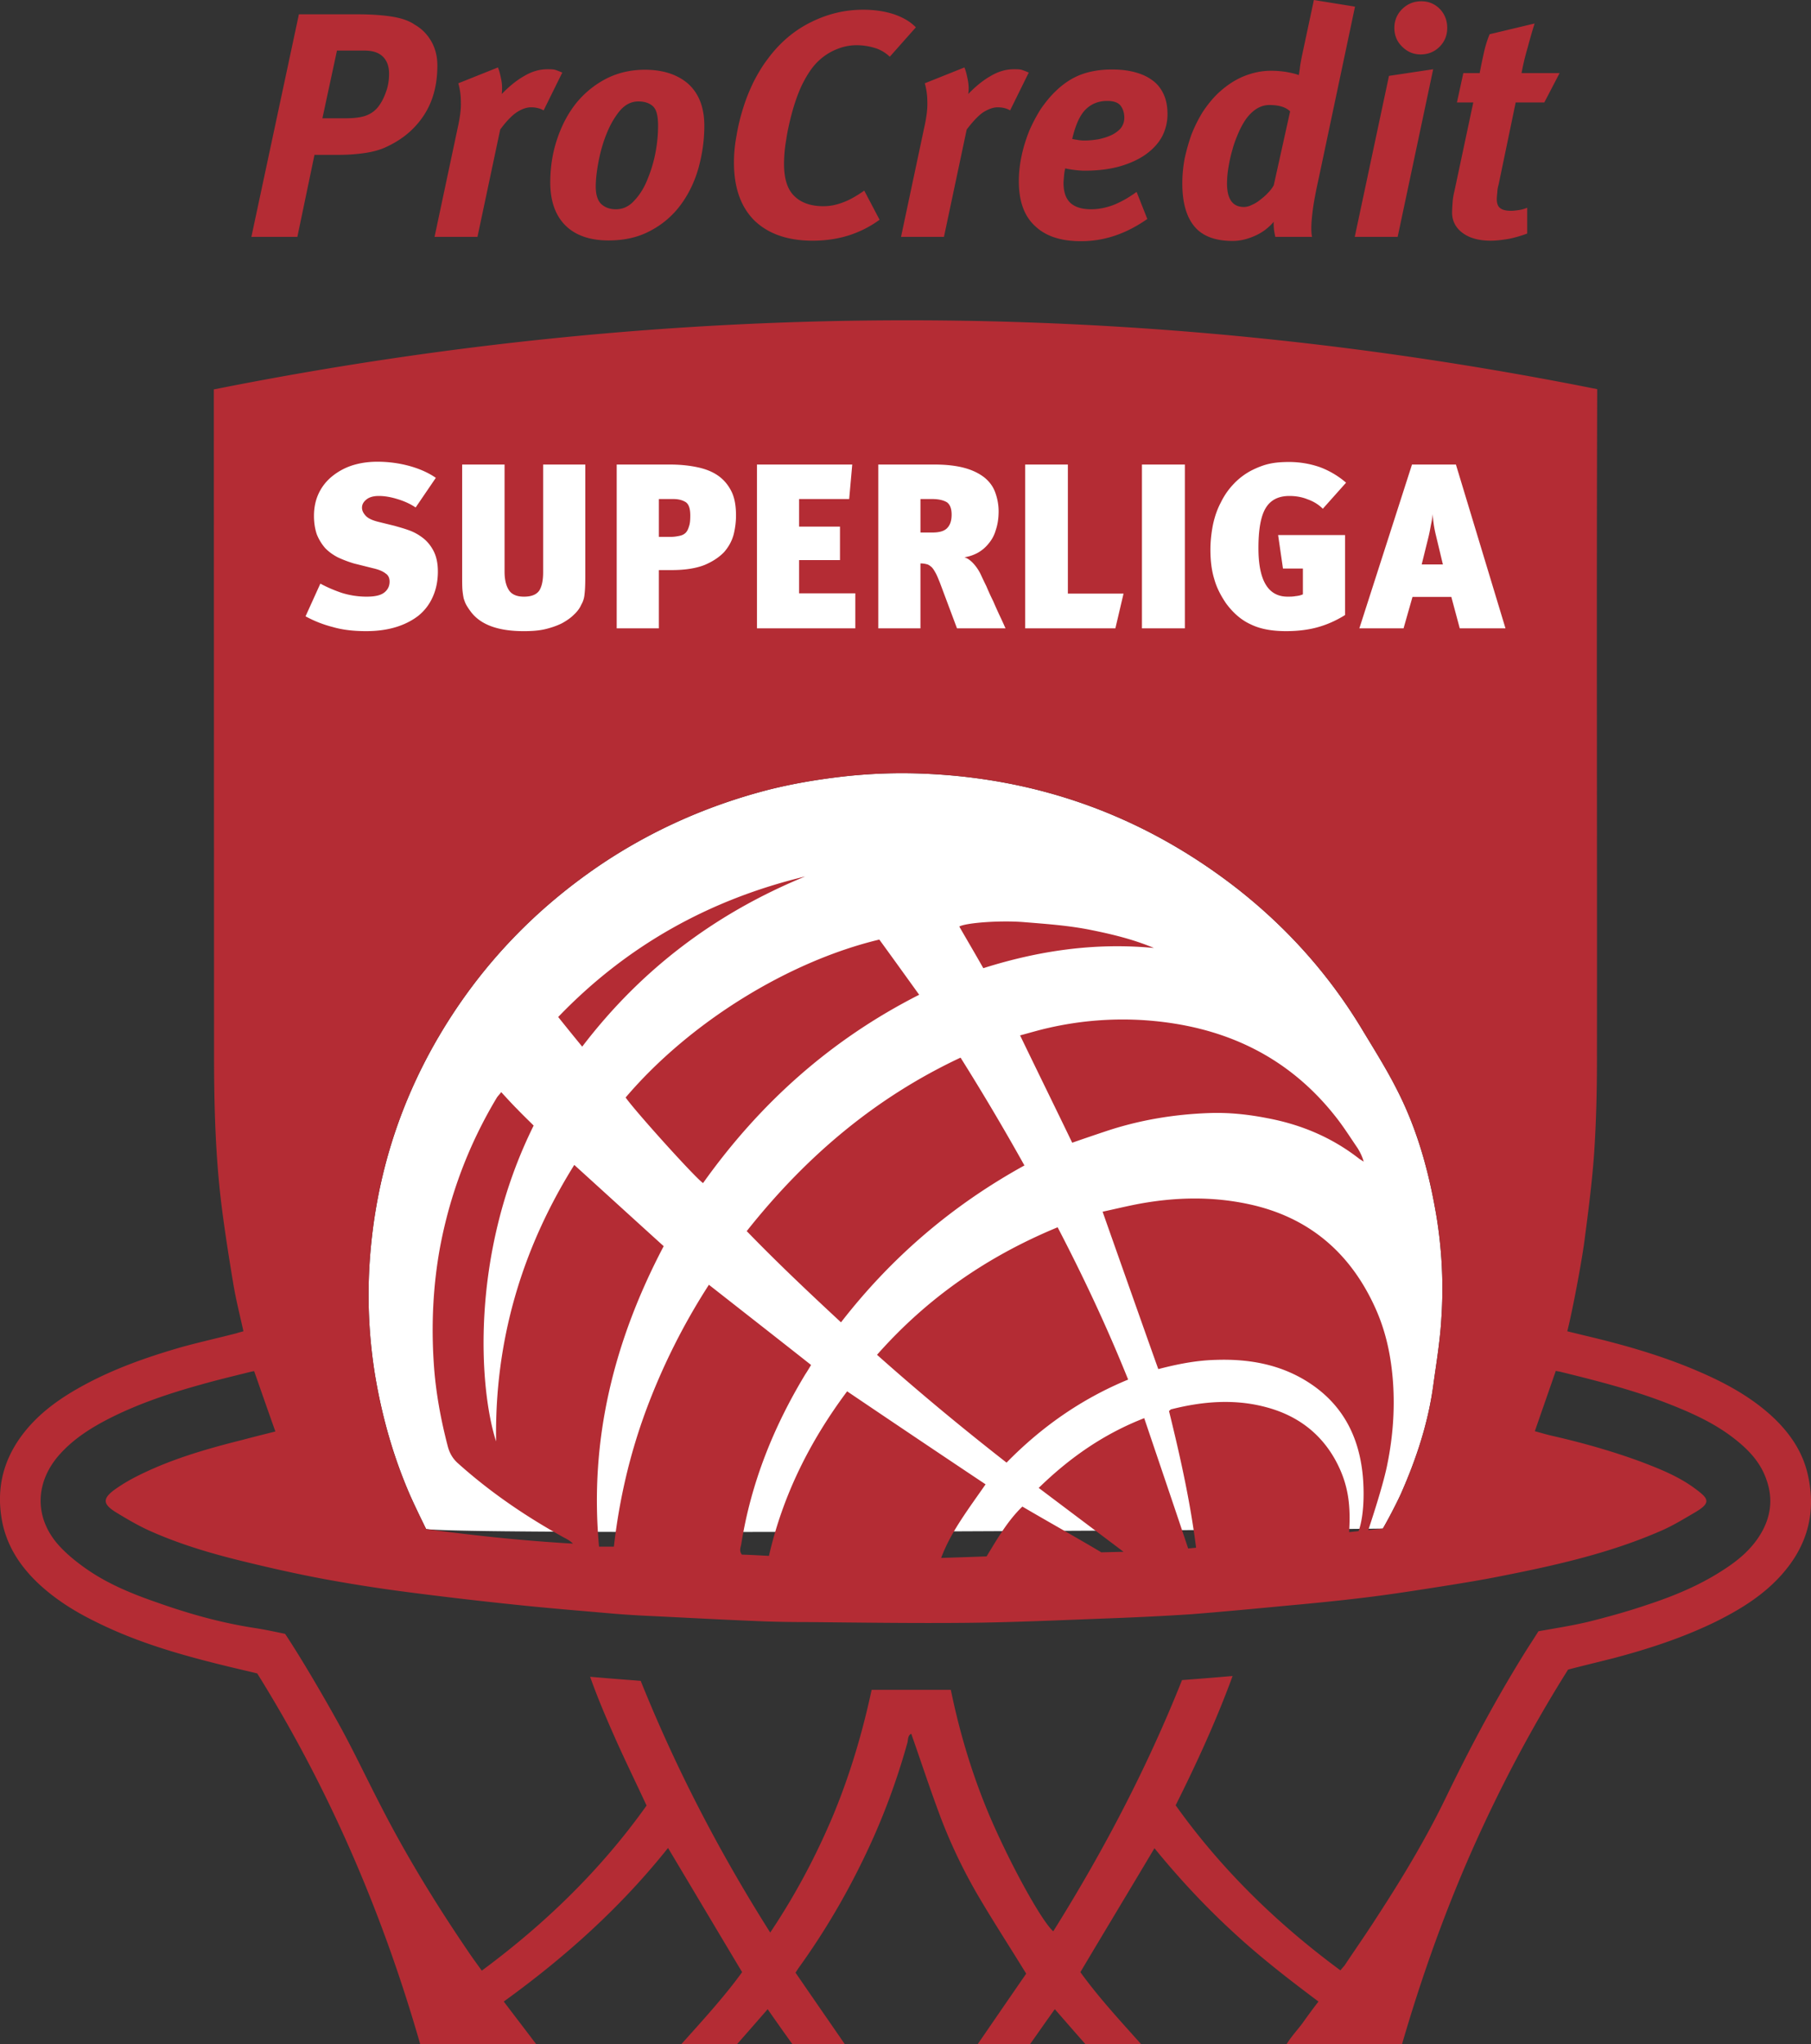 <svg xmlns="http://www.w3.org/2000/svg" xml:space="preserve" width="275" height="310.343"><rect width="100%" height="100%" fill="#333333" stroke="none"/><path fill="#FFF" fill-rule="evenodd" d="M209.986 232.059c.775-1.32 2.172-3.996 2.792-5.394 2.289-5.196 4.073-10.591 4.851-16.254.465-3.414 1.047-6.827 1.241-10.24a67.5 67.5 0 0 0-1.048-17.225c-1.125-6.091-2.871-12.025-5.703-17.534-1.59-3.144-3.451-6.092-5.276-9.117-5.042-8.379-11.482-15.556-19.202-21.568-13.887-10.745-29.598-16.486-47.094-17.263a79.5 79.5 0 0 0-12.88.466c-3.646.427-7.293 1.047-10.862 1.939-9.077 2.327-17.573 6.052-25.371 11.25-10.28 6.905-18.62 15.672-24.866 26.341-6.285 10.745-9.736 22.344-10.474 34.759a76 76 0 0 0 .854 16.524c1.047 6.283 2.754 12.335 5.275 18.154.776 1.748 1.629 3.493 2.483 5.238 7.449 1.009 144.543.001 145.28-.076" clip-rule="evenodd"/><path fill="#B42C34" fill-rule="evenodd" d="M238.111 253.471c-5.587 8.885-10.436 18.077-14.664 27.622-4.189 9.502-7.642 19.239-10.551 29.25H195.36c.776-1.243 1.669-2.173 2.444-3.221a98 98 0 0 1 2.405-3.259c-4.615-3.453-9.117-6.944-13.306-10.862-4.15-3.841-7.991-7.989-11.599-12.413-3.764 6.324-7.488 12.49-11.25 18.814 2.716 3.764 5.935 7.254 9.232 10.94h-8.458c-1.474-1.668-3.025-3.454-4.654-5.316-1.319 1.825-2.522 3.57-3.763 5.316h-7.953c2.483-3.608 4.927-7.177 7.371-10.708-2.404-3.918-4.849-7.682-7.139-11.561a80 80 0 0 1-5.818-12.065c-1.591-4.229-2.987-8.494-4.5-12.8-.543.272-.465.893-.582 1.357a104.4 104.4 0 0 1-5.121 14.313c-3.064 6.866-6.75 13.386-11.133 19.515-.232.311-.427.62-.737 1.085 2.443 3.568 4.927 7.14 7.487 10.863h-7.953a351 351 0 0 1-3.763-5.316c-1.59 1.825-3.104 3.57-4.655 5.316h-8.457c3.259-3.646 6.479-7.14 9.233-10.94-3.763-6.284-7.449-12.49-11.25-18.852-7.177 8.999-15.595 16.563-24.944 23.313 1.668 2.211 3.258 4.269 4.927 6.479H63.811c-5.703-19.862-13.771-38.677-24.75-56.289-1.746-.428-3.492-.815-5.198-1.243-6.633-1.627-13.189-3.527-19.319-6.594-3.258-1.59-6.284-3.49-8.922-6.012-2.561-2.482-4.461-5.354-5.237-8.922-1.086-5.276.116-9.933 3.491-14.083 2.444-2.986 5.547-5.122 8.922-6.944 4.732-2.561 9.775-4.307 14.896-5.779 2.716-.737 5.47-1.357 8.186-2.056.349-.117.659-.194 1.085-.313-.503-2.288-1.085-4.576-1.474-6.826-.659-3.919-1.28-7.837-1.784-11.753-1.009-7.837-1.203-15.711-1.203-23.589L32.47 59.12c69.905-13.927 140.081-14.043 210.063-.039-.116 34.021 0 68.043-.039 102.026 0 4.653-.116 9.35-.426 13.966-.312 4.461-.893 8.882-1.475 13.343-.466 3.491-1.862 10.785-2.6 13.693.971.235 1.901.468 2.871.7 5.741 1.358 11.444 2.986 16.874 5.314 4.189 1.785 8.225 3.955 11.601 7.137 2.56 2.445 4.5 5.316 5.236 8.885 1.164 5.431-.078 10.242-3.646 14.471-2.832 3.373-6.519 5.661-10.437 7.602-4.927 2.405-10.164 4.113-15.439 5.509-2.287.582-4.575 1.124-6.942 1.744M175.229 143.92c-8.885-.853-17.458.389-25.914 3.065-1.203-2.134-2.444-4.229-3.647-6.323 1.048-.582 6.324-.97 9.932-.659 3.336.271 6.673.504 9.97 1.164 3.295.66 6.515 1.435 9.659 2.753m-52.954-10.861c-13.539 5.548-24.866 14.043-33.867 25.837a444 444 0 0 1-3.646-4.501c10.436-10.861 23.005-17.845 37.513-21.336m40.538 40.423c-2.599-5.394-5.237-10.747-7.914-16.294 1.476-.388 2.871-.814 4.268-1.125a50.4 50.4 0 0 1 14.858-1.163c11.638.853 21.453 5.314 28.784 14.624 1.202 1.513 2.25 3.181 3.336 4.771.388.623.697 1.243.932 2.059-.234-.155-.428-.272-.621-.391-4.151-3.258-8.845-5.236-14.005-6.206-2.948-.58-5.936-.893-8.922-.775-5.275.195-10.436 1.048-15.478 2.716a404 404 0 0 0-5.238 1.784m-23.236-22.462c-13.461 6.828-24.208 16.488-32.819 28.591-1.203-.814-10.397-11.018-11.755-12.995 9.738-11.444 24.75-20.678 38.522-23.975 1.978 2.715 3.957 5.47 6.052 8.379m21.025 35.3c3.958 7.604 7.527 15.209 10.708 23.121-7.061 2.911-13.15 7.177-18.466 12.608-6.75-5.274-13.267-10.668-19.668-16.369 7.603-8.612 16.72-14.936 27.426-19.36m-14.741-25.756a369 369 0 0 1 9.698 16.369c-10.979 6.052-20.211 13.966-27.853 23.818-4.888-4.539-9.699-9.077-14.315-13.849 8.884-11.209 19.397-20.209 32.47-26.338m21.569 23.391c1.979-.425 3.88-.893 5.78-1.24 5.432-.97 10.863-1.088 16.332.078 9.155 1.938 15.518 7.369 19.319 15.826 1.629 3.608 2.404 7.409 2.677 11.367.271 4.111-.039 8.185-.854 12.218-.543 2.871-2.251 8.11-2.91 10.088l2.212-.232c.775-1.32 2.172-3.996 2.792-5.394 2.289-5.196 4.073-10.591 4.851-16.254.465-3.414 1.047-6.827 1.241-10.24a67.5 67.5 0 0 0-1.048-17.225c-1.125-6.091-2.871-12.025-5.703-17.534-1.59-3.144-3.451-6.092-5.276-9.117-5.042-8.379-11.482-15.556-19.202-21.568-13.887-10.745-29.598-16.486-47.094-17.263a79.5 79.5 0 0 0-12.88.466c-3.646.427-7.293 1.047-10.862 1.939-9.077 2.327-17.573 6.052-25.371 11.25-10.28 6.905-18.62 15.672-24.866 26.341-6.285 10.745-9.736 22.344-10.474 34.759a76 76 0 0 0 .854 16.524c1.047 6.283 2.754 12.335 5.275 18.154.776 1.748 1.629 3.493 2.483 5.238 7.448 1.008 14.857 1.783 22.305 2.211-.388-.388-.853-.66-1.319-.893-5.78-3.181-11.25-6.904-16.177-11.328-.776-.697-1.241-1.513-1.513-2.521-1.086-4.151-1.862-8.38-2.134-12.646-.387-5.859-.116-11.716.931-17.497 1.513-8.106 4.383-15.711 8.612-22.771.156-.272.388-.465.698-.893.854.931 1.629 1.785 2.444 2.599.815.854 1.668 1.667 2.482 2.482-9.736 19.63-8.262 40.072-5.703 47.949-.232-15.131 3.802-29.057 11.871-41.975 4.616 4.19 9.039 8.224 13.577 12.335-7.525 14.316-11.327 29.367-9.814 45.621h2.25c.815-7.137 2.405-14.003 4.888-20.715a98.2 98.2 0 0 1 9.543-19.047c5.237 4.11 10.357 8.106 15.517 12.18-.31.506-.582.971-.892 1.436-4.811 7.952-8.224 16.449-9.698 25.682-.078.505-.388 1.085.078 1.668 1.319.04 2.676.117 4.112.195 2.133-9.313 6.284-17.497 11.871-24.984 7.06 4.771 14.043 9.465 21.026 14.121-1.241 1.786-2.483 3.491-3.647 5.276-1.162 1.783-2.249 3.646-3.103 5.896 2.521-.077 4.772-.155 6.905-.232 1.668-2.756 3.22-5.432 5.431-7.564 3.686 2.171 8.419 4.809 11.987 6.944l3.374-.08c-4.422-3.336-8.611-6.477-12.879-9.697 4.694-4.576 9.854-8.185 16.022-10.59 2.249 6.671 4.461 13.15 6.672 19.784l1.202-.117c-.893-7.1-2.444-13.966-4.111-20.753.193-.154.271-.272.387-.272 4.772-1.203 9.583-1.59 14.354-.31 4.539 1.202 8.108 3.763 10.437 7.874 2.172 3.879 2.404 7.254 2.172 11.096l1.436-.155c.932-2.561.893-6.867.504-9.542-.736-5.276-3.104-9.583-7.525-12.648-4.423-3.063-9.465-3.996-14.741-3.801-2.948.077-5.819.66-8.651 1.395-.038-.036-8.379-23.662-8.457-23.894m89.805 45.736c-1.59.933-3.181 1.903-4.849 2.638-7.76 3.416-15.982 5.276-24.246 6.907-3.452.697-6.905 1.24-10.357 1.783-3.492.545-6.982 1.087-10.513 1.513-3.841.468-7.682.855-11.56 1.202-4.889.466-9.815.934-14.703 1.321-4.073.27-8.107.465-12.182.619-7.331.273-14.663.62-21.995.698-7.991.077-16.021-.037-24.051-.115-2.638 0-5.276-.04-7.914-.155-5.664-.232-11.328-.545-16.991-.814a153 153 0 0 1-4.268-.273c-4.887-.425-9.737-.814-14.586-1.317a630 630 0 0 1-17.03-1.978 241 241 0 0 1-12.686-1.98c-4.15-.775-8.301-1.706-12.414-2.716-4.927-1.2-9.775-2.636-14.393-4.731-1.667-.775-3.258-1.708-4.849-2.678-2.095-1.281-2.095-2.134-.156-3.528a26 26 0 0 1 2.793-1.708c5.275-2.754 10.939-4.384 16.681-5.819 1.591-.428 3.182-.815 4.85-1.24-1.125-3.144-2.172-6.169-3.22-9.154-.349.037-.582.114-.776.154-2.482.62-4.926 1.203-7.371 1.9-4.616 1.28-9.155 2.794-13.46 4.927-2.871 1.436-5.586 3.104-7.759 5.469-4.035 4.346-4.112 10.01-.039 14.275 1.28 1.358 2.832 2.562 4.384 3.609 3.181 2.133 6.75 3.567 10.357 4.811 4.811 1.705 9.66 3.063 14.703 3.839 1.551.234 3.142.582 4.655.893 2.482 3.726 5.935 9.659 8.185 13.733s4.229 8.302 6.362 12.413c3.879 7.563 8.301 14.781 13.073 21.803.698 1.048 1.435 2.056 2.25 3.181 9.66-7.14 18.117-15.361 25.022-25.062-1.513-3.258-3.065-6.438-4.5-9.619-1.435-3.222-2.832-6.439-4.073-9.931 2.677.233 5.159.426 7.681.62 5.353 13.306 11.909 25.952 19.668 38.21 3.84-5.742 6.943-11.598 9.543-17.768 2.56-6.166 4.461-12.567 5.857-19.084h12.025c1.358 6.634 3.299 13.033 5.896 19.162 3.26 7.604 7.992 16.099 9.66 17.497 7.603-12.144 14.237-24.789 19.551-38.135 2.521-.192 5.005-.388 7.682-.62-2.521 6.867-5.47 13.269-8.65 19.63 6.944 9.737 15.399 17.959 25.021 25.059.271-.348.466-.543.622-.735 1.629-2.445 3.336-4.889 4.926-7.372 3.841-5.896 7.487-11.947 10.552-18.309 3.646-7.527 7.563-14.859 11.986-21.958.66-1.048 1.357-2.094 1.979-3.104 2.6-.465 5.12-.853 7.564-1.436 2.948-.737 5.896-1.55 8.767-2.521 4.035-1.32 7.953-2.911 11.561-5.239 2.328-1.473 4.422-3.181 5.857-5.583 1.513-2.523 1.9-5.239.932-8.069-.854-2.639-2.6-4.539-4.693-6.207-3.183-2.561-6.905-4.191-10.708-5.664-5.158-1.98-10.513-3.336-15.866-4.656-.271-.077-.465-.077-.775-.154-1.048 3.025-2.134 6.129-3.182 9.154.854.232 1.63.465 2.444.66 4.616 1.048 9.194 2.328 13.617 3.956 2.87 1.088 5.701 2.213 8.185 4.036 2.097 1.549 2.717 2.169-.076 3.76" clip-rule="evenodd"/><path fill="#FFF" d="M66.491 86.741q0 2.212-.815 3.957a7.5 7.5 0 0 1-2.211 2.831c-.97.737-2.134 1.319-3.453 1.707q-1.978.583-4.422.582c-1.901 0-3.569-.193-5.043-.621a17.8 17.8 0 0 1-4.151-1.629l2.25-4.966c.932.505 1.979.97 3.22 1.397a12.7 12.7 0 0 0 3.802.582c1.241 0 2.133-.194 2.677-.621.542-.427.814-.97.814-1.668 0-.543-.194-.971-.621-1.241-.388-.311-1.008-.582-1.862-.776l-2.948-.737a18 18 0 0 1-2.444-.931c-.737-.388-1.396-.854-1.94-1.436a7.3 7.3 0 0 1-1.241-2.056c-.272-.814-.427-1.746-.427-2.793q0-1.862.699-3.376c.465-1.008 1.164-1.9 2.017-2.599s1.862-1.28 3.026-1.668c1.203-.388 2.482-.582 3.879-.582 1.746 0 3.375.233 4.927.659 1.513.427 2.832 1.009 3.958 1.785l-3.065 4.5q-1.221-.815-2.793-1.28-1.512-.466-2.792-.466c-.854 0-1.474.194-1.901.543s-.66.737-.66 1.241c0 .428.194.814.543 1.203.349.388.97.698 1.9.931l2.522.621c.66.193 1.396.388 2.134.659.776.271 1.474.66 2.133 1.164q.99.756 1.629 1.979c.426.816.659 1.864.659 3.105m22.384 1.009c0 1.047-.039 1.9-.116 2.482a3.7 3.7 0 0 1-.504 1.591c-.232.542-.621 1.047-1.125 1.513-.465.465-1.086.893-1.784 1.279-.698.35-1.551.66-2.521.894-.97.232-2.056.31-3.298.31-3.957 0-6.672-1.008-8.146-3.104a9 9 0 0 1-.582-.892c-.155-.272-.271-.621-.388-.971a12 12 0 0 1-.194-1.357c-.039-.543-.039-1.202-.039-2.056V70.525h6.44V86.78c0 1.124.193 2.056.621 2.754q.639 1.048 2.328 1.048 1.688-.001 2.327-.932c.388-.62.582-1.552.582-2.754V70.525h6.401V87.75zm22.887-9.466c0 .931-.117 1.861-.349 2.832-.271 1.008-.737 1.861-1.435 2.676-.737.777-1.707 1.436-2.987 1.979-1.28.504-2.948.775-4.965.775h-1.979v8.845h-6.401V70.525h8.108c1.552 0 2.987.155 4.228.427 1.242.271 2.289.698 3.143 1.319.854.62 1.513 1.436 1.979 2.405.464.97.658 2.172.658 3.608m-6.944-.039c0-1.048-.232-1.707-.698-2.017q-.756-.466-1.862-.466h-2.211v5.741h1.862c.466 0 .931-.078 1.28-.155q.582-.115.931-.466c.232-.232.388-.581.504-.97.156-.425.194-.969.194-1.667m10.125 17.146V70.525h14.47l-.466 5.237h-7.603v4.189h6.207v5.082h-6.207v5.043h8.534v5.314h-14.935zm30.375 0-2.6-6.943c-.271-.66-.465-1.164-.697-1.552-.195-.35-.389-.66-.622-.854s-.465-.35-.697-.389a3.4 3.4 0 0 0-.932-.116v9.854h-6.401V70.525h8.574c1.823 0 3.375.193 4.616.543 1.242.35 2.211.854 2.987 1.475.736.62 1.28 1.357 1.591 2.25.31.854.503 1.823.503 2.832 0 1.086-.154 2.017-.426 2.832a5.45 5.45 0 0 1-1.087 2.056 5.6 5.6 0 0 1-1.629 1.396 6.2 6.2 0 0 1-2.056.698c.427.116.892.427 1.358.931a6.8 6.8 0 0 1 1.162 1.746c.195.427.467 1.009.815 1.707.311.737.659 1.513 1.048 2.289q.523 1.221 1.047 2.327c.524 1.106.621 1.357.814 1.784zm-.815-17.263q0-1.339-.697-1.862c-.504-.31-1.242-.504-2.251-.504h-1.784v5.081h1.823c1.087 0 1.863-.232 2.289-.736.427-.466.62-1.125.62-1.979m24.867 17.263h-13.694V70.525h6.479v19.591h8.455zm4.034 0V70.525h6.518v24.866zm27.465-18.155c-.659-.659-1.436-1.125-2.326-1.436-.854-.349-1.786-.504-2.755-.504q-2.502 0-3.608 1.862c-.736 1.241-1.087 3.259-1.087 6.052 0 4.926 1.476 7.371 4.424 7.371.427 0 .814 0 1.202-.078.427-.039.776-.116 1.125-.271v-3.918h-3.026l-.736-5.082h10.164v12.143c-1.436.892-2.871 1.513-4.345 1.9s-3.027.543-4.617.543c-2.095 0-3.879-.31-5.314-1.008-1.474-.66-2.715-1.746-3.802-3.221-.813-1.202-1.436-2.405-1.784-3.686-.388-1.241-.583-2.754-.583-4.461 0-1.319.156-2.6.39-3.802.271-1.241.658-2.366 1.202-3.375a10.9 10.9 0 0 1 1.939-2.793 10.2 10.2 0 0 1 2.716-2.056c.93-.466 1.823-.815 2.716-1.009.853-.193 1.861-.271 2.986-.271 1.63 0 3.181.271 4.655.776a13.1 13.1 0 0 1 3.996 2.366zm20.794 18.155-1.28-4.771h-5.896l-1.357 4.771h-6.712l7.992-24.866h6.671l7.526 24.866zm-3.647-14.236a18 18 0 0 1-.465-3.104c-.039.581-.155 1.125-.271 1.668-.117.659-.233 1.28-.389 1.9l-1.008 4.073h3.22z"/><path fill="#B42C34" d="M66.414 9.931c0 2.948-.66 5.431-2.018 7.525s-3.258 3.724-5.819 4.888c-.814.388-1.901.698-3.219.893a27.4 27.4 0 0 1-3.996.271h-3.608L45.155 35.96h-6.983l7.215-33.788h8.883c2.289 0 4.112.154 5.47.388 1.32.232 2.445.62 3.26 1.202 1.086.621 1.901 1.475 2.522 2.561.581 1.048.892 2.25.892 3.608m-7.332 1.279c0-1.125-.311-1.978-.931-2.599q-.931-.932-2.792-.932h-4.19l-2.211 10.28h3.414c1.319 0 2.367-.116 3.143-.388s1.358-.698 1.823-1.241c.505-.62.932-1.397 1.242-2.289.347-.891.502-1.86.502-2.831m23.469 5.548c-.543-.311-1.203-.466-1.9-.466q-.99 0-2.095.698c-.737.466-1.629 1.357-2.599 2.677L72.504 35.96h-6.518l3.492-16.448c.35-1.552.543-2.87.504-3.996 0-1.124-.155-2.056-.388-2.87l6.013-2.405c.194.427.349 1.047.504 1.823s.155 1.514.078 2.212c1.086-1.126 2.211-2.057 3.375-2.716 1.164-.698 2.327-1.048 3.569-1.048.466 0 .814 0 1.125.077.271.078.659.233 1.125.428zm24.401 2.327c0 2.211-.311 4.345-.892 6.439-.582 2.057-1.474 3.918-2.677 5.548a13.4 13.4 0 0 1-4.539 3.918c-1.824 1.009-3.958 1.513-6.44 1.513-2.832 0-5.043-.775-6.556-2.288-1.513-1.514-2.289-3.686-2.289-6.518 0-2.327.349-4.539 1.047-6.595q1.047-3.142 2.909-5.47a14.4 14.4 0 0 1 4.539-3.686c1.746-.893 3.724-1.358 5.858-1.358 2.793 0 5.004.737 6.634 2.173 1.592 1.475 2.406 3.571 2.406 6.324m-7.022 0c0-1.436-.232-2.443-.775-2.948-.505-.466-1.242-.737-2.211-.737-1.125 0-2.056.505-2.871 1.475-.814 1.009-1.474 2.172-2.018 3.569-.542 1.357-.931 2.793-1.202 4.267-.272 1.475-.388 2.677-.388 3.608 0 1.202.271 2.095.815 2.638.582.543 1.319.814 2.25.814 1.048 0 1.979-.427 2.754-1.28.815-.854 1.513-1.939 2.018-3.22.543-1.318.97-2.677 1.242-4.15.27-1.436.386-2.794.386-4.036m35.186-10.473c-.698-.659-1.513-1.125-2.367-1.357a9.2 9.2 0 0 0-2.715-.389c-1.164 0-2.289.271-3.453.814a8.9 8.9 0 0 0-2.871 2.173c-.737.854-1.396 1.939-2.017 3.22-.582 1.28-1.047 2.639-1.436 4.073-.388 1.435-.698 2.832-.892 4.189a21.5 21.5 0 0 0-.31 3.53c0 2.25.504 3.879 1.552 4.888 1.008 1.009 2.482 1.552 4.422 1.552 1.008 0 1.978-.193 2.987-.582.97-.349 2.056-.97 3.22-1.784l2.328 4.423a16.3 16.3 0 0 1-4.772 2.404c-1.629.505-3.453.776-5.392.776-3.802 0-6.75-1.047-8.845-3.064-2.056-2.057-3.103-4.966-3.103-8.806 0-1.281.116-2.639.388-4.074a30 30 0 0 1 1.008-4.189c.427-1.396.97-2.715 1.59-3.995.66-1.28 1.358-2.444 2.134-3.453 1.823-2.482 4.035-4.345 6.556-5.586 2.561-1.28 5.198-1.9 7.953-1.9 1.707 0 3.259.232 4.694.698 1.436.504 2.521 1.163 3.298 1.979zm18.271 8.146c-.543-.311-1.163-.466-1.9-.466q-.93 0-2.095.698c-.737.466-1.59 1.357-2.6 2.677l-3.451 16.293h-6.519l3.491-16.448c.35-1.552.544-2.87.505-3.996 0-1.124-.155-2.056-.388-2.87l6.013-2.405c.194.427.349 1.047.504 1.823s.194 1.514.078 2.212c1.086-1.126 2.212-2.057 3.374-2.716 1.164-.698 2.328-1.048 3.569-1.048.466 0 .814 0 1.126.077.271.078.658.233 1.124.428zm23.896.582a7.36 7.36 0 0 1-.776 3.297c-.542 1.048-1.357 1.939-2.404 2.716-1.048.775-2.366 1.396-3.918 1.862q-2.385.698-5.471.698c-.697 0-1.357-.078-1.9-.156a11 11 0 0 1-1.048-.193c-.077.232-.154.621-.193 1.125-.039.466-.077.854-.077 1.086 0 1.436.387 2.444 1.086 3.064.698.621 1.746.932 3.104.932 1.125 0 2.289-.233 3.413-.659q1.746-.7 3.492-1.979l1.629 4.112q-2.501 1.745-5.005 2.56a16 16 0 0 1-5.081.814c-2.987 0-5.315-.737-6.944-2.288-1.668-1.514-2.482-3.802-2.482-6.828 0-1.318.154-2.599.427-3.879.271-1.28.659-2.482 1.124-3.686a25 25 0 0 1 1.747-3.336c.697-1.009 1.436-1.939 2.288-2.754q1.862-1.804 3.957-2.562c1.396-.504 2.948-.736 4.577-.736 1.242 0 2.367.116 3.414.388 1.048.271 1.94.66 2.677 1.203q1.105.756 1.746 2.094c.425.894.618 1.902.618 3.105m-6.556.543q0-1.105-.581-1.862c-.388-.466-1.048-.698-2.017-.698-1.241 0-2.328.389-3.221 1.241q-1.339 1.28-2.095 4.539c.116 0 .35.077.698.116q.583.116 1.164.116c.698 0 1.396-.077 2.134-.193.698-.155 1.358-.35 1.939-.621s1.048-.621 1.436-1.047c.349-.466.543-.971.543-1.591m29.561 9c-.465 2.095-.776 3.724-.932 4.927q-.232 1.804-.232 2.793c0 .62.039 1.047.116 1.357h-5.587c-.038-.194-.116-.543-.193-1.047-.039-.466-.077-.893-.039-1.242-.774.893-1.706 1.63-2.87 2.134-1.126.505-2.249.775-3.375.775-2.638 0-4.577-.736-5.78-2.172-1.241-1.475-1.861-3.646-1.861-6.556 0-1.241.116-2.482.349-3.763.271-1.242.62-2.482 1.047-3.686a21.6 21.6 0 0 1 1.708-3.414c.697-1.047 1.474-2.018 2.326-2.832 1.164-1.086 2.406-1.939 3.764-2.521 1.396-.582 2.793-.892 4.268-.892.892 0 1.784.077 2.6.232.813.155 1.357.31 1.629.427.039-.194.077-.504.155-1.009.038-.465.154-1.086.31-1.861L199.512 0l6.246 1.009zm-4.384-9.969c-.66-.66-1.707-.97-3.142-.97-1.28 0-2.406.659-3.415 1.939-.465.62-.853 1.318-1.241 2.173-.349.814-.698 1.668-.931 2.56a21 21 0 0 0-.621 2.716 15 15 0 0 0-.232 2.521c0 2.366.854 3.568 2.561 3.568.349 0 .736-.077 1.203-.31a5.3 5.3 0 0 0 1.318-.814c.466-.35.853-.698 1.203-1.087.349-.349.62-.737.813-1.086zm16.331 19.046h-6.516l5.197-24.439 6.712-1.009zm7.527-31.732c0 1.125-.388 2.095-1.164 2.871s-1.746 1.163-2.871 1.163q-1.629 0-2.792-1.163c-.815-.776-1.202-1.746-1.202-2.871s.426-2.095 1.202-2.87c.814-.776 1.746-1.164 2.91-1.164q1.628 0 2.793 1.164c.736.775 1.124 1.745 1.124 2.87m14.741 11.327h-4.346l-2.598 12.492a4.3 4.3 0 0 0-.193 1.163c-.039.389-.079.698-.079 1.009 0 .698.195 1.164.544 1.396.349.271.892.388 1.668.388q.406 0 1.164-.116a5 5 0 0 0 1.241-.35v3.919c-.932.349-1.863.621-2.832.814-.97.155-1.863.271-2.677.271-1.9 0-3.336-.427-4.384-1.241-1.009-.776-1.513-1.823-1.513-3.026 0-.465.039-.97.077-1.513a9.3 9.3 0 0 1 .271-1.707l2.871-13.5h-2.483l.971-4.461h2.482c.233-1.241.466-2.289.659-3.181.194-.854.465-1.785.854-2.716l6.826-1.629a91 91 0 0 0-1.047 3.646 37 37 0 0 0-.931 3.879h5.78z"/></svg>